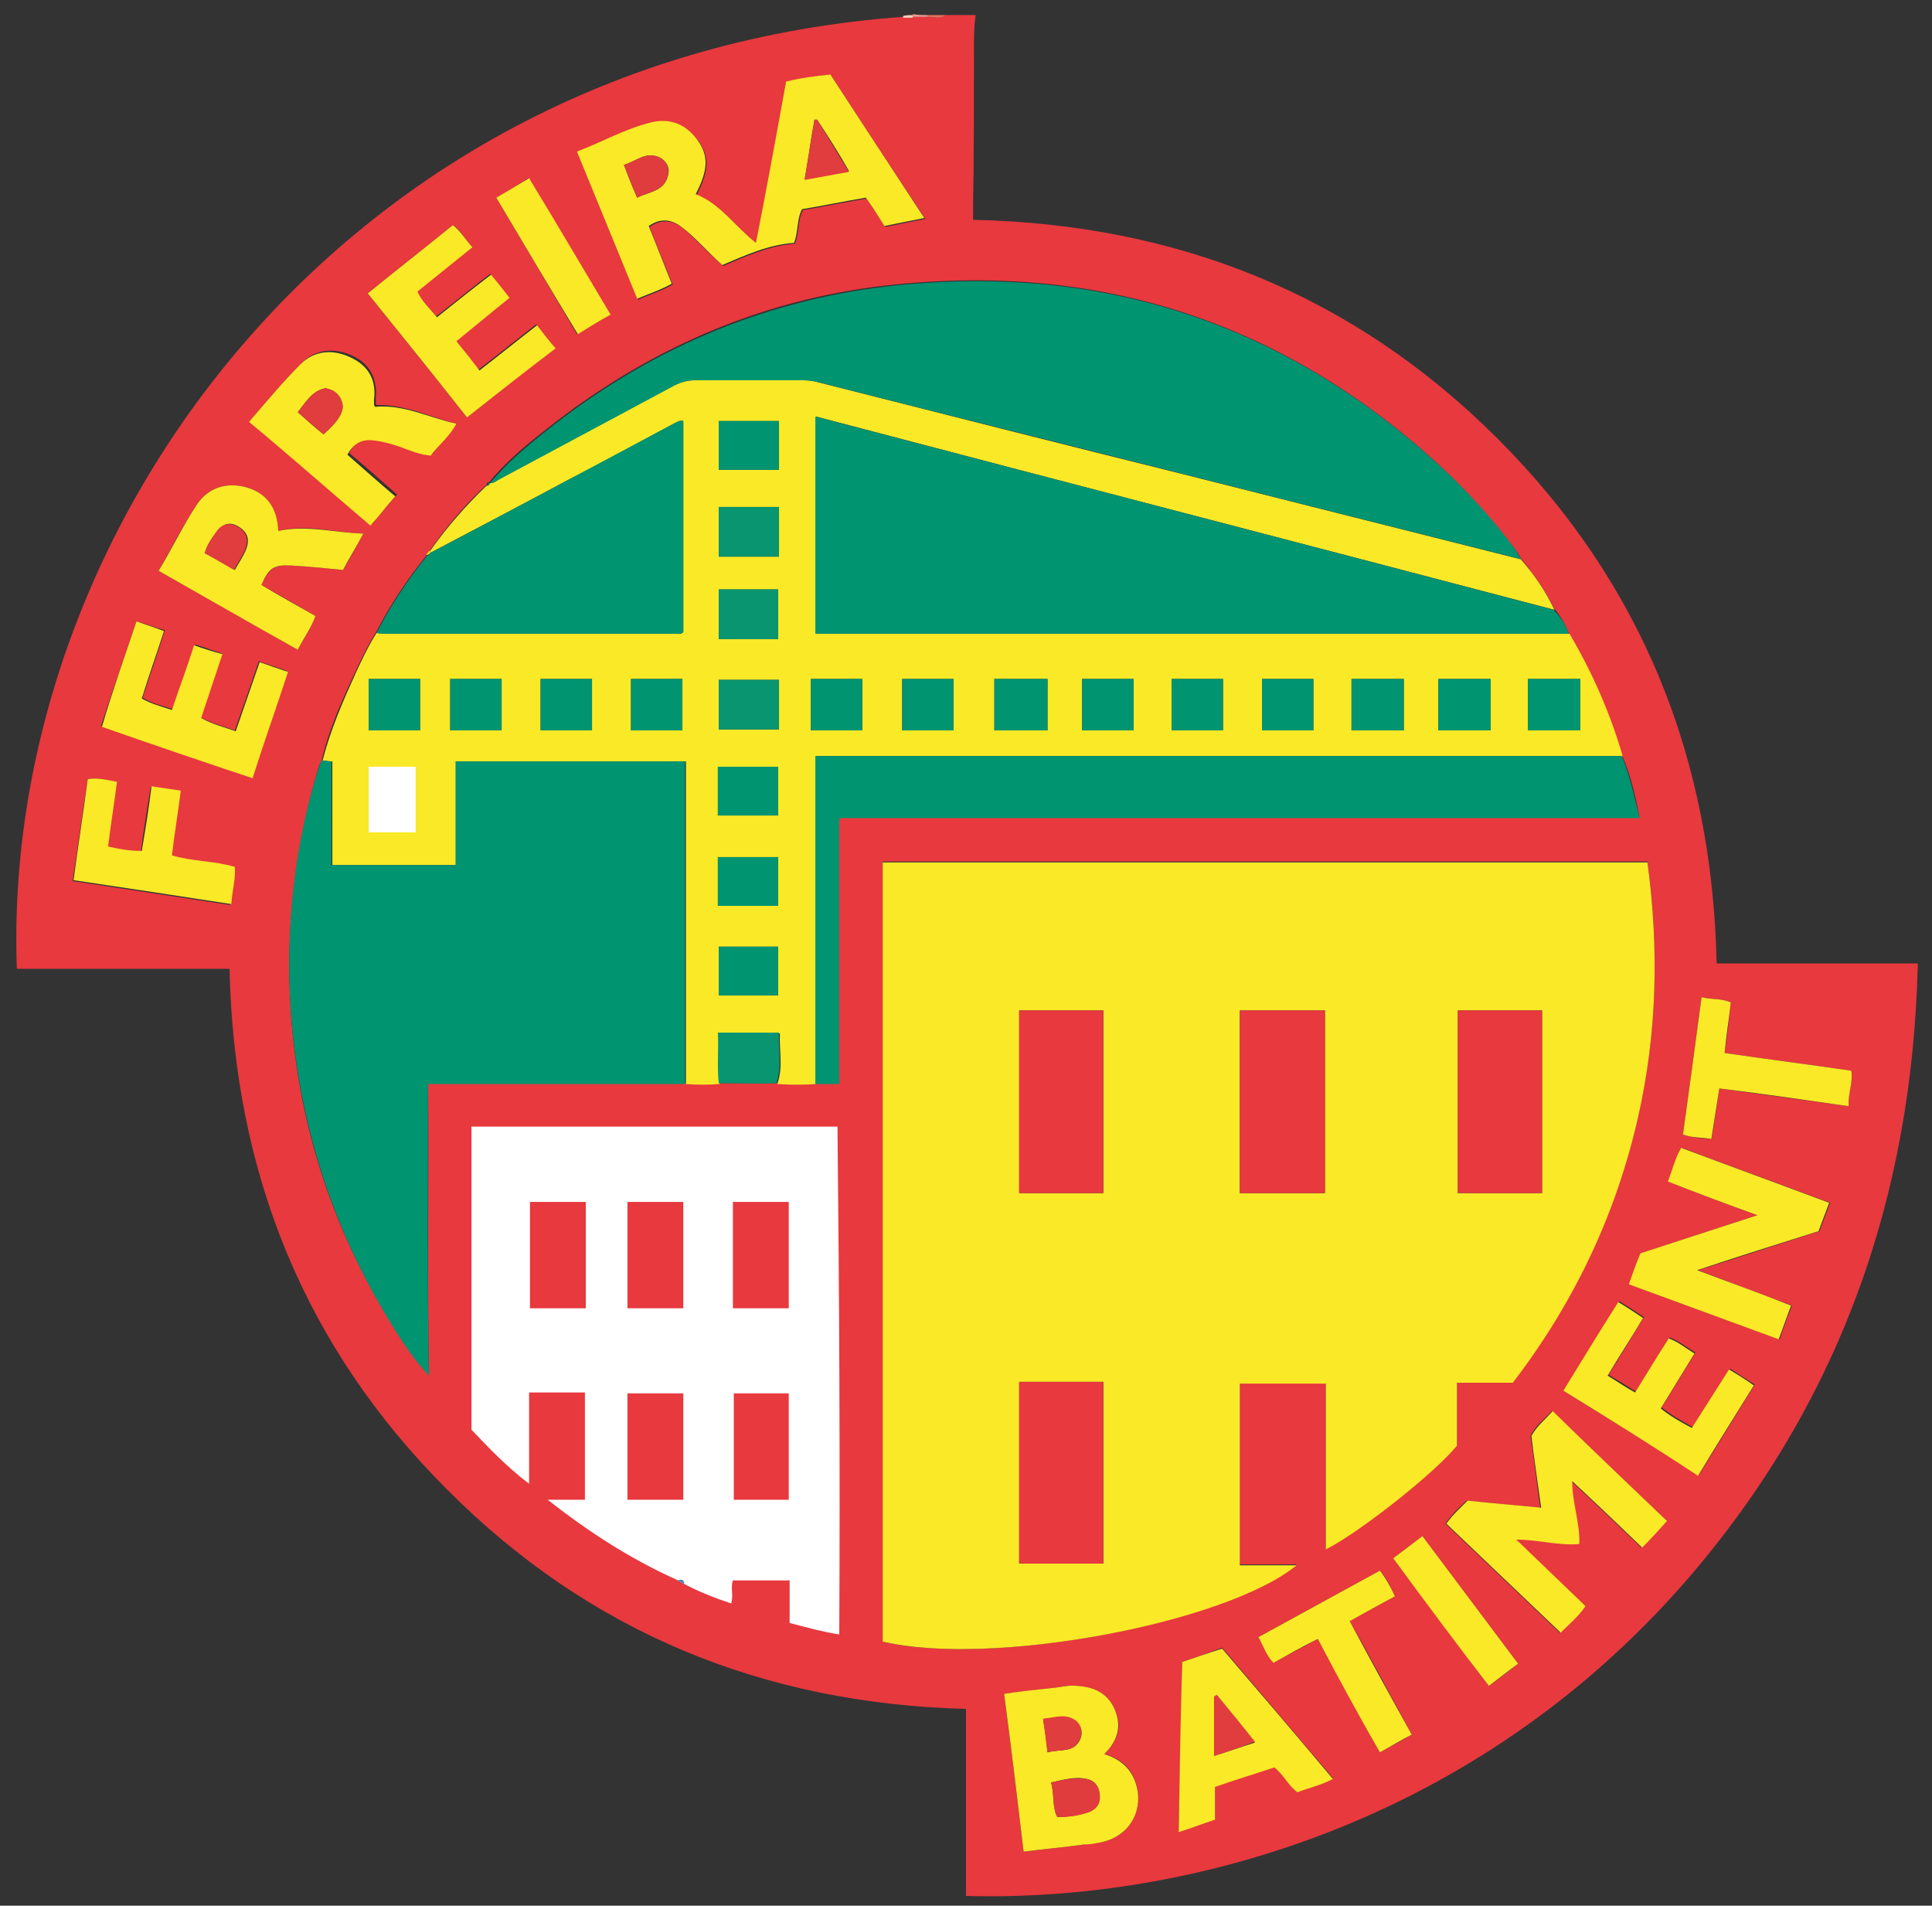 <?xml version="1.0" encoding="utf-8"?>
<!-- Generator: Adobe Illustrator 23.1.0, SVG Export Plug-In . SVG Version: 6.00 Build 0)  -->
<svg version="1.1" id="Calque_1" xmlns="http://www.w3.org/2000/svg" xmlns:xlink="http://www.w3.org/1999/xlink" x="0px" y="0px"
	 viewBox="0 0 218 215" style="enable-background:new 0 0 218 215;" xml:space="preserve">
<rect x="0" y="0" width="218" height="215" fill="#333333" stroke="none"/>
<style type="text/css">
	.st0{fill:#FFFFFF;}
	.st1{fill:#E7393E;}
	.st2{fill:#E56D5F;}
	.st3{fill:#EE9A8A;}
	.st4{fill:#F5CDC0;}
	.st5{fill:#F9E927;}
	.st6{fill:#019471;}
	.st7{fill:#089570;}
	.st8{fill:#4E82BF;}
	.st9{fill:#E1DF29;}
	.st10{fill:#069867;}
	.st11{fill:#009570;}
	.st12{fill:#E13C3E;}
	.st13{fill:#E03C3E;}
	.st14{fill:#E03D3E;}
	.st15{fill:#E13D3E;}
</style>
<g>
	<rect x="39.8" y="84.6" class="st0" width="9.9" height="9.9"/>
	<polyline class="st0" points="50.9,165.5 50.9,124.4 97.8,124.4 97.8,188 70.3,179.7 	"/>
	<path class="st1" d="M110.1,1.7c-0.2,1.2-0.2,2.4-0.2,3.6c0,6,0,12-0.1,17.9c0,0.5,0,1,0,1.6c23,0.5,42.9,8.4,59.2,24.7
		c16.3,16.3,24.2,36.1,24.7,59.2c7.5,0,15,0,22.7,0c-0.6,26.4-8.9,49.8-26.2,69.7c-23.8,27.3-56.2,36.2-81.2,35.5c0-7,0-14,0-21.1
		c-22.8-0.6-42.5-8.6-58.6-24.8c-16.1-16.1-24-35.8-24.5-58.7c-8,0-16,0-24,0C0.1,59.7,38.7,6.5,101.9,1.9c0.4,0,0.8,0,1.1,0
		c0.6,0,1.1,0,1.7,0c0.7,0,1.4,0.3,2-0.2C107.8,1.7,109,1.7,110.1,1.7z M48.1,62.7c-2.2,2.7-4.1,5.6-5.7,8.7
		c-0.9,1.4-1.6,2.9-2.3,4.4c-1.5,3.2-3,6.5-3.8,10c-0.1,0.2-0.2,0.4-0.3,0.6c-2.7,9-3.8,18.2-3.2,27.5c0.8,12.7,4.6,24.5,11.3,35.3
		c1.3,2.1,2.6,4.1,4.3,5.9c-0.2-11,0-21.9-0.1-32.9c9.8,0,19.4,0,29,0c1.3,0.1,2.5,0.1,3.8,0c2.2,0,4.4,0,6.5,0
		c1.5,0.1,2.9,0.1,4.4,0c0.8,0,1.7,0,2.7,0c0-10,0-19.9,0-30c30.2,0,60.2,0,90.3,0c-0.5-2.5-1-4.8-2-7c-1.4-4.9-3.4-9.5-6-13.8
		c-0.4-1-0.9-1.9-1.6-2.7c-1-2-2.3-3.9-3.8-5.7c-0.2-0.4-0.4-0.7-0.7-1.1c-2.7-3.5-5.6-6.7-8.8-9.7c-17.4-15.8-37.8-22.5-61.1-20.1
		c-14.2,1.4-27,6.8-38.3,15.5c-2.7,2.1-5.3,4.1-7.5,6.8l0,0c-0.2,0-0.3,0.1-0.3,0.3c-2.4,2.2-4.5,4.7-6.4,7.4
		C48.4,62.3,48.3,62.5,48.1,62.7z M77.2,178.7c1.7,0.9,3.5,1.6,5.3,2.2c0.3-0.9-0.1-1.8,0.2-2.6c2.1,0,4.2,0,6.4,0
		c0,1.7,0,3.2,0,4.8c1.9,0.5,3.7,1,5.6,1.3c0.1-19.2,0-38.2-0.2-57.3c-13.9,0-27.6,0-41.3,0c0,11.5,0,22.9,0,34.2
		c2,2.1,4,4.2,6.5,6.1c0-3.6,0-6.9,0-10.3c2.2,0,4.2,0,6.3,0c0,4.1,0,8,0,12.1c-1.3,0-2.6,0-4.2,0c4.7,3.7,9.4,6.7,14.5,9
		C76.7,178.4,77,178.6,77.2,178.7z M99.6,185.2c12.1,2.9,38.5-2,46.7-8.7c-2.3,0-4.3,0-6.4,0c0-6.9,0-13.7,0-20.5c3.3,0,6.4,0,9.7,0
		c0,6.3,0,12.5,0,18.7c3.5-1.6,12.2-8.5,14.8-11.7c0-2.2,0-4.6,0-7.1c2.2,0,4.2,0,6.3,0c6.9-9,11.6-18.9,14.1-29.8
		c2.2-9.5,2.4-19.2,1.1-28.9c-28.8,0-57.5,0-86.3,0C99.6,126.6,99.6,155.8,99.6,185.2z M93.7,8.4c-1.8,0.2-3.4,0.5-4.9,0.9
		c-1.1,6.1-2.3,12-3.4,18.2c-2.4-1.9-4-4.4-6.8-5.5c1.4-2.7,1.5-4.3,0.2-6.1c-1.3-1.8-3.2-2.5-5.2-2c-2.9,0.7-5.6,2.1-8.4,3.3
		c2.3,5.6,4.5,11.1,6.8,16.6c1.4-0.6,2.7-1,3.9-1.7c-0.9-2.2-1.8-4.4-2.6-6.5c1.3-0.9,2.5-0.8,3.7,0.1c1.6,1.3,2.9,2.9,4.6,4.3
		c2.6-1.1,5.2-2.3,8.1-2.5c0.5-1.3,0.3-2.7,0.9-3.8c2.4-0.4,4.8-0.9,7.2-1.3c0.7,1.1,1.4,2.1,2.1,3.2c1.5-0.3,2.9-0.6,4.5-0.9
		C100.7,19.1,97.2,13.8,93.7,8.4z M188.1,171.6c-4.4-4.2-8.7-8.3-13-12.4c-0.9,1-1.8,1.6-2.4,2.8c0.4,2.6,0.7,5.3,1.1,8.1
		c-2.9-0.3-5.6-0.5-8.3-0.8c-0.9,0.8-1.7,1.6-2.4,2.6c4.3,4.1,8.6,8.2,12.9,12.3c1-1,2-1.9,2.8-3c-2.6-2.5-5.1-4.9-7.8-7.5
		c2.6-0.1,4.7,0.6,7.1,0.5c0.1-2.4-0.7-4.6-0.8-7.1c2.8,2.6,5.3,5,7.9,7.5C186.3,173.6,187.1,172.6,188.1,171.6z M198.3,137.1
		c-4.6,1.5-8.9,2.9-13.1,4.3c-0.4,1.2-0.8,2.3-1.3,3.5c5.6,2.1,11.2,4.1,16.9,6.2c0.5-1.4,0.9-2.6,1.4-3.8c-3.5-1.3-6.9-2.6-10.6-4
		c4.8-1.5,9.3-3,13.7-4.4c0.4-1.1,0.8-2.1,1.2-3.2c-5.6-2.1-11.2-4.1-16.7-6.2c-0.7,1.2-1,2.5-1.5,3.8
		C191.5,134.6,194.7,135.8,198.3,137.1z M115.5,208.9c2.4-0.3,4.6-0.5,6.8-0.8c0.6-0.1,1.1-0.2,1.7-0.2c2.9-0.5,4.7-2.8,4.4-5.6
		c-0.3-2.3-1.5-3.8-3.8-4.4c1.5-1.5,2.1-3.1,1.2-5c-0.8-1.9-2.4-2.6-4.3-2.7c-0.8-0.1-1.6,0.1-2.4,0.2c-1.9,0.2-3.8,0.5-5.8,0.7
		C114.1,197.1,114.8,203,115.5,208.9z M51.5,47.8c-3.1-0.8-5.9-2.2-9-2.1c-0.1-0.1-0.1-0.1-0.1-0.2c0-0.2,0-0.4,0-0.6
		c0.2-2.2-0.7-3.9-2.7-4.8c-2-0.9-4.1-0.7-5.6,0.8c-2,2-3.9,4.3-5.8,6.5c4.6,4,9.1,7.8,13.7,11.7c0.9-1.1,1.8-2.2,2.8-3.3
		c-1.8-1.6-3.6-3.2-5.4-4.7c0.7-1.3,1.6-1.8,3-1.6c1,0.1,1.9,0.4,2.9,0.7c1.2,0.3,2.3,0.9,3.5,1C49.5,50.2,50.6,49.3,51.5,47.8z
		 M17.9,64.4c5.3,3,10.5,5.9,15.7,8.9c0.7-1.4,1.5-2.4,2-3.8c-2.1-1.2-4.1-2.4-6.1-3.5c0.8-1.8,1.4-2.3,3.3-2.2
		c2,0.1,3.9,0.3,5.9,0.5c0.8-1.3,1.5-2.6,2.3-4.1c-3.3-0.1-6.3-1.1-9.6-0.3c-0.1-2.7-1.4-4.4-3.9-5c-2.3-0.5-4.2,0.3-5.4,2.2
		C20.6,59.4,19.3,61.9,17.9,64.4z M133.4,187.5c-0.1,6.4-0.3,12.7-0.4,19.1c1.5-0.5,2.8-0.9,4.1-1.4c0-1.3,0-2.5,0-3.7
		c2.3-0.8,4.5-1.5,6.7-2.2c1.1,0.9,1.6,2.1,2.6,2.8c1.3-0.4,2.6-0.7,4-1.5c-4.2-4.9-8.3-9.8-12.5-14.7
		C136.3,186.5,134.9,187,133.4,187.5z M15.4,70.1c-1.3,3.9-2.7,7.8-4,11.8c5.7,1.9,11.4,3.9,17,5.8c1.4-4.1,2.7-8,4-12
		c-1.1-0.4-2.1-0.7-3.2-1.1c-0.9,2.7-1.8,5.2-2.7,7.8c-1.4-0.5-2.7-0.8-3.9-1.5c0.8-2.4,1.6-4.8,2.4-7.2C24,73.4,23,73,22,72.7
		c-0.9,2.5-1.7,4.9-2.5,7.3c-1.2-0.4-2.4-0.6-3.4-1.3c0.8-2.5,1.7-5,2.5-7.6C17.5,70.8,16.5,70.4,15.4,70.1z M52.7,47.1
		c3.4-2.7,6.6-5.3,9.9-7.9c-0.8-0.9-1.4-1.7-2.1-2.6c-2.2,1.7-4.3,3.4-6.5,5.1c-0.9-1.1-1.7-2.2-2.6-3.3c2.1-1.7,4-3.3,6-4.9
		c-0.8-1-1.4-1.7-2.1-2.6c-2.1,1.6-4,3.2-6.1,4.8c-0.8-1-1.7-1.8-2.2-2.9c2.1-1.7,4.1-3.3,6.2-5C52.5,27,52,26,51.1,25.4
		c-3.2,2.6-6.4,5.1-9.6,7.7C45.3,37.8,49,42.4,52.7,47.1z M176.4,156.9c5.2,3.2,10.2,6.3,15.3,9.5c2.1-3.4,4.2-6.8,6.3-10.2
		c-1-0.6-1.9-1.2-2.8-1.8c-1.4,2.2-2.8,4.4-4.2,6.6c-1.3-0.7-2.5-1.4-3.5-2.2c1.3-2.1,2.5-4.1,3.8-6.2c-1-0.6-1.8-1.3-2.9-1.7
		c-1.3,2-2.5,4-3.8,6.1c-1.1-0.7-2.1-1.3-3.1-1.9c1.4-2.2,2.7-4.4,4-6.5c-0.9-0.6-1.8-1.2-2.8-1.8
		C180.6,150.3,178.6,153.5,176.4,156.9z M9.9,87.9c-0.6,3.8-1.1,7.6-1.7,11.5c6,0.9,11.8,1.8,17.8,2.7c0.1-1.5,0.6-2.8,0.4-4.2
		c-2.3-0.6-4.8-0.6-7.1-1.3c0.4-2.5,0.7-4.8,1-7.3c-1.1-0.2-2.1-0.3-3.3-0.5c-0.4,2.5-0.8,4.9-1.1,7.3c-1.4,0-2.6-0.2-3.8-0.5
		c0.3-2.5,0.7-4.9,1-7.3C12.1,88,11.1,87.7,9.9,87.9z M148.7,184.9c2.4,4.3,4.7,8.6,7,12.8c1.3-0.7,2.4-1.3,3.6-2
		c-2.4-4.4-4.6-8.6-7-12.8c1.8-1,3.4-1.9,5.1-2.8c-0.5-1.1-0.9-2-1.7-2.9c-4.6,2.5-9.1,5-13.7,7.5c0.6,1,1,2,1.7,2.9
		C145.3,186.7,146.9,185.9,148.7,184.9z M194,122.8c4.9,0.7,9.6,1.3,14.6,2c-0.1-1.5,0.5-2.7,0.3-4c-4.8-0.7-9.5-1.3-14.3-2
		c0.3-2,0.5-3.8,0.7-5.7c-1.1-0.5-2.2-0.3-3.3-0.6c-0.7,5.3-1.4,10.4-2.1,15.5c1.1,0.4,2.2,0.4,3.2,0.5
		C193.5,126.6,193.7,124.8,194,122.8z M56,22.3c3.1,5.2,6.1,10.3,9.1,15.4c1.3-0.8,2.5-1.5,3.7-2.2c-3.1-5.2-6.1-10.3-9.2-15.4
		C58.4,20.9,57.3,21.6,56,22.3z M157.2,175.8c3.6,4.8,7.2,9.6,10.8,14.4c1.2-0.9,2.2-1.6,3.3-2.5c-3.6-4.8-7.2-9.6-10.8-14.4
		C159.3,174.2,158.3,175,157.2,175.8z"/>
	<path class="st2" d="M106.7,1.7c-0.6,0.5-1.3,0.2-2,0.2c0-0.1,0-0.2,0-0.2C105.4,1.7,106,1.7,106.7,1.7z"/>
	<path class="st3" d="M104.7,1.7c0,0.1,0,0.2,0,0.2c-0.6,0-1.1,0-1.7,0c0-0.1,0-0.2,0-0.3C103.6,1.7,104.2,1.7,104.7,1.7z"/>
	<path class="st4" d="M103,1.7c0,0.1,0,0.2,0,0.3c-0.4,0-0.8,0-1.1,0c0-0.1,0-0.2,0-0.2C102.3,1.7,102.7,1.7,103,1.7z"/>
	<path class="st5" d="M99.6,185.2c0-29.3,0-58.6,0-87.9c28.8,0,57.5,0,86.3,0c1.3,9.7,1.1,19.3-1.1,28.9
		c-2.5,10.9-7.2,20.8-14.1,29.8c-2.1,0-4.2,0-6.3,0c0,2.5,0,4.9,0,7.1c-2.6,3.2-11.3,10-14.8,11.7c0-6.2,0-12.4,0-18.7
		c-3.3,0-6.4,0-9.7,0c0,6.8,0,13.6,0,20.5c2.1,0,4.2,0,6.4,0C138.2,183.2,111.7,188.1,99.6,185.2z M149.5,134.6c0-7,0-13.8,0-20.6
		c-3.2,0-6.3,0-9.6,0c0,6.9,0,13.7,0,20.6C143.2,134.6,146.3,134.6,149.5,134.6z M174,134.6c0-7,0-13.8,0-20.6c-3.2,0-6.3,0-9.5,0
		c0,6.9,0,13.7,0,20.6C167.7,134.6,170.8,134.6,174,134.6z M124.5,134.6c0-7,0-13.8,0-20.6c-3.2,0-6.3,0-9.5,0c0,6.9,0,13.7,0,20.6
		C118.2,134.6,121.3,134.6,124.5,134.6z M115,176.4c3.2,0,6.3,0,9.5,0c0-6.9,0-13.7,0-20.5c-3.2,0-6.3,0-9.5,0
		C115,162.8,115,169.5,115,176.4z"/>
	<path class="st5" d="M48.5,62.2c1.9-2.7,4-5.1,6.4-7.4c0.2,0,0.3,0,0.3-0.3l0,0c0.5,0.1,0.8-0.3,1.2-0.5c6.5-3.5,13.1-7,19.6-10.5
		c0.8-0.4,1.5-0.6,2.4-0.6c4,0,8.1,0,12.1,0c0.6,0,1.1,0,1.7,0.2c13.8,3.5,27.6,7,41.3,10.4c12.7,3.2,25.4,6.4,38.1,9.6
		c1.5,1.7,2.8,3.6,3.8,5.7c-27.8-7.3-55.6-14.5-83.3-21.8c0,8.3,0,16.4,0,24.5c0.7,0,1.2,0,1.8,0c27.3,0,54.5,0,81.8,0
		c0.5,0,0.9,0,1.4,0c2.6,4.4,4.6,9,6,13.8c-30.3,0-60.5,0-91,0c0,12.5,0,24.7,0,37c-1.5,0.1-2.9,0.1-4.4,0c0.7-1.9,0.2-3.8,0.3-5.7
		c-2.4,0-4.6,0-6.9,0c0.1,2-0.1,3.8,0.1,5.7c-1.3,0.1-2.5,0.1-3.8,0c0-12.1,0-24.2,0-36.4c-8.7,0-17.2,0-25.9,0c0,3.9,0,7.8,0,11.7
		c-4.7,0-9.3,0-14,0c0-3.9,0-7.8,0-11.7c-0.5,0-0.8-0.1-1.1-0.1c0.9-3.5,2.3-6.7,3.8-10c0.7-1.5,1.4-3,2.3-4.4
		c0.3,0,0.6,0.1,0.8,0.1c11,0,21.9,0,32.9,0c0.3,0,0.7,0.1,0.9-0.2c0-7.9,0-15.9,0-23.8c-0.4-0.1-0.6,0.1-0.9,0.2
		c-4.1,2.2-8.1,4.4-12.2,6.5c-5.2,2.8-10.4,5.5-15.5,8.2C48.5,62.4,48.5,62.3,48.5,62.2z M46.9,93.9c0-2.6,0-4.9,0-7.4
		c-1.8,0-3.6,0-5.3,0c0,2.5,0,4.9,0,7.4C43.5,93.9,45.2,93.9,46.9,93.9z M87.9,62.8c0-1.9,0-3.7,0-5.6c-2.3,0-4.5,0-6.8,0
		c0,1.9,0,3.7,0,5.6C83.3,62.8,85.5,62.8,87.9,62.8z M87.8,72.1c0-2,0-3.8,0-5.6c-2.3,0-4.5,0-6.7,0c0,1.9,0,3.7,0,5.6
		C83.4,72.1,85.6,72.1,87.8,72.1z M81.1,76.7c0,2,0,3.8,0,5.6c2.3,0,4.5,0,6.8,0c0-1.9,0-3.7,0-5.6C85.5,76.7,83.4,76.7,81.1,76.7z
		 M81,92c2.3,0,4.6,0,6.8,0c0-1.9,0-3.7,0-5.5c-2.3,0-4.5,0-6.8,0C81,88.4,81,90.1,81,92z M81.1,106.8c0,1.9,0,3.7,0,5.5
		c2.3,0,4.5,0,6.7,0c0-1.9,0-3.7,0-5.5C85.5,106.8,83.4,106.8,81.1,106.8z M87.9,47.5c-2.3,0-4.6,0-6.8,0c0,1.9,0,3.7,0,5.5
		c2.3,0,4.5,0,6.8,0C87.9,51.2,87.9,49.4,87.9,47.5z M81,102.2c2.4,0,4.6,0,6.8,0c0-1.9,0-3.7,0-5.5c-2.3,0-4.6,0-6.8,0
		C81,98.5,81,100.3,81,102.2z M172.4,82.4c2,0,4,0,5.9,0c0-2,0-3.9,0-5.8c-2,0-3.9,0-5.9,0C172.4,78.5,172.4,80.4,172.4,82.4z
		 M162.3,76.6c0,2,0,3.9,0,5.8c2,0,3.9,0,5.9,0c0-2,0-3.9,0-5.8C166.2,76.6,164.3,76.6,162.3,76.6z M118.2,76.6c-2,0-4,0-6,0
		c0,2,0,3.9,0,5.8c2,0,4,0,6,0C118.2,80.4,118.2,78.6,118.2,76.6z M50.8,82.4c2,0,3.9,0,5.8,0c0-2,0-3.9,0-5.8c-2,0-3.9,0-5.8,0
		C50.8,78.6,50.8,80.4,50.8,82.4z M158.4,76.6c-2.1,0-4,0-5.9,0c0,2,0,3.9,0,5.8c2,0,3.9,0,5.9,0C158.4,80.4,158.4,78.6,158.4,76.6z
		 M148.2,82.4c0-2,0-3.9,0-5.8c-2,0-3.9,0-5.8,0c0,2,0,3.9,0,5.8C144.4,82.4,146.3,82.4,148.2,82.4z M122.1,76.6c0,2,0,3.9,0,5.8
		c2,0,3.9,0,5.8,0c0-2,0-3.8,0-5.8C125.9,76.6,124,76.6,122.1,76.6z M132.2,82.4c2,0,3.9,0,5.8,0c0-2,0-3.9,0-5.8c-2,0-3.9,0-5.8,0
		C132.2,78.5,132.2,80.4,132.2,82.4z M107.6,76.6c-2,0-3.9,0-5.8,0c0,2,0,3.9,0,5.8c2,0,3.9,0,5.8,0
		C107.6,80.5,107.6,78.6,107.6,76.6z M47.4,76.6c-1.9,0-3.9,0-5.8,0c0,1.9,0,3.8,0,5.8c2,0,3.9,0,5.8,0
		C47.4,80.5,47.4,78.6,47.4,76.6z M97.3,82.4c0-2,0-3.9,0-5.8c-2,0-3.9,0-5.8,0c0,2,0,3.9,0,5.8C93.5,82.4,95.4,82.4,97.3,82.4z
		 M71.2,76.6c0,2,0,3.9,0,5.8c2,0,3.9,0,5.8,0c0-2,0-3.9,0-5.8C75,76.6,73.1,76.6,71.2,76.6z M66.8,82.4c0-2,0-3.9,0-5.8
		c-2,0-3.9,0-5.8,0c0,2,0,3.9,0,5.8C63,82.4,64.9,82.4,66.8,82.4z"/>
	<path class="st6" d="M36.3,85.8c0.3,0,0.7,0.1,1.1,0.1c0,3.9,0,7.8,0,11.7c4.7,0,9.2,0,14,0c0-3.9,0-7.8,0-11.7
		c8.7,0,17.2,0,25.9,0c0,12.1,0,24.2,0,36.4c-9.6,0-19.2,0-29,0c0,11-0.1,22,0.1,32.9c-1.7-1.8-3-3.8-4.3-5.9
		c-6.6-10.8-10.4-22.6-11.3-35.3c-0.6-9.4,0.4-18.6,3.2-27.5C36.1,86.2,36.2,86,36.3,85.8z"/>
	<path class="st6" d="M171.7,63.1c-12.7-3.2-25.4-6.4-38.1-9.6c-13.8-3.5-27.6-6.9-41.3-10.4c-0.6-0.1-1.1-0.2-1.7-0.2
		c-4,0-8.1,0-12.1,0c-0.9,0-1.6,0.2-2.4,0.6c-6.5,3.5-13.1,7-19.6,10.5c-0.4,0.2-0.7,0.5-1.2,0.5c2.2-2.6,4.8-4.7,7.5-6.8
		c11.3-8.7,24.1-14,38.3-15.5c23.3-2.4,43.7,4.3,61.1,20.1c3.2,2.9,6.2,6.2,8.8,9.7C171.2,62.4,171.4,62.8,171.7,63.1z"/>
	<path class="st6" d="M177,71.5c-0.5,0-0.9,0-1.4,0c-27.3,0-54.5,0-81.8,0c-0.6,0-1.1,0-1.8,0c0-8.1,0-16.2,0-24.5
		c27.8,7.3,55.6,14.5,83.3,21.8C176.1,69.6,176.7,70.5,177,71.5z"/>
	<path class="st6" d="M92,122.3c0-12.2,0-24.4,0-37c30.5,0,60.8,0,91,0c0.9,2.2,1.4,4.5,2,7c-30.1,0-60.2,0-90.3,0c0,10,0,19.9,0,30
		C93.7,122.3,92.9,122.3,92,122.3z"/>
	<path class="st6" d="M48.5,62.4c5.2-2.7,10.4-5.5,15.5-8.2c4.1-2.2,8.1-4.3,12.2-6.5c0.2-0.1,0.5-0.3,0.9-0.2c0,7.9,0,15.9,0,23.8
		c-0.3,0.3-0.6,0.2-0.9,0.2c-11,0-21.9,0-32.9,0c-0.3,0-0.6,0-0.8-0.1c1.6-3.1,3.5-6,5.7-8.7C48.3,62.7,48.5,62.6,48.5,62.4z"/>
	<path class="st5" d="M93.7,8.4c3.5,5.4,7,10.7,10.6,16.2c-1.6,0.3-3,0.6-4.5,0.9c-0.7-1.1-1.3-2.1-2.1-3.2
		c-2.4,0.4-4.8,0.9-7.2,1.3c-0.6,1.1-0.4,2.5-0.9,3.8c-2.9,0.2-5.5,1.4-8.1,2.5c-1.6-1.4-2.9-3-4.6-4.3c-1.2-0.9-2.4-1-3.7-0.1
		c0.9,2.2,1.7,4.3,2.6,6.5c-1.2,0.7-2.5,1.1-3.9,1.7c-2.3-5.6-4.5-11-6.8-16.6c2.9-1.1,5.5-2.6,8.4-3.3c2.1-0.5,3.9,0.2,5.2,2
		c1.3,1.8,1.2,3.4-0.2,6.1c2.8,1.1,4.4,3.6,6.8,5.5c1.2-6.1,2.3-12.1,3.4-18.2C90.3,8.8,91.9,8.6,93.7,8.4z M92.2,13.5
		c-0.1,0-0.2,0-0.3,0c-0.4,2.2-0.7,4.4-1.1,6.7c1.7-0.3,3.3-0.6,5-0.9C94.6,17.2,93.4,15.3,92.2,13.5z M71.9,22.3
		c1.4-0.7,3.1-0.7,3.5-2.6c0.2-0.8-0.2-1.5-0.9-1.9c-1.6-0.8-2.7,0.4-4.1,0.8C70.9,19.9,71.3,21,71.9,22.3z"/>
	<path class="st5" d="M188.1,171.6c-0.9,1-1.8,2-2.8,3c-2.6-2.5-5.1-4.9-7.9-7.5c0,2.5,0.9,4.7,0.8,7.1c-2.4,0.2-4.6-0.5-7.1-0.5
		c2.7,2.6,5.2,5,7.8,7.5c-0.8,1.2-1.8,2-2.8,3c-4.3-4.1-8.6-8.2-12.9-12.3c0.7-1,1.6-1.8,2.4-2.6c2.7,0.3,5.4,0.5,8.3,0.8
		c-0.4-2.9-0.8-5.5-1.1-8.1c0.6-1.1,1.5-1.8,2.4-2.8C179.4,163.3,183.7,167.4,188.1,171.6z"/>
	<path class="st5" d="M198.3,137.1c-3.6-1.3-6.8-2.5-10.1-3.8c0.5-1.3,0.8-2.6,1.5-3.8c5.6,2.1,11.1,4.1,16.7,6.2
		c-0.4,1.1-0.8,2.1-1.2,3.2c-4.4,1.4-8.9,2.8-13.7,4.4c3.7,1.4,7.1,2.6,10.6,4c-0.5,1.3-0.9,2.5-1.4,3.8c-5.7-2.1-11.2-4.1-16.9-6.2
		c0.4-1.2,0.8-2.3,1.3-3.5C189.4,140,193.7,138.6,198.3,137.1z"/>
	<path class="st5" d="M115.5,208.9c-0.7-5.9-1.4-11.8-2.2-17.8c2-0.3,3.9-0.5,5.8-0.7c0.8-0.1,1.6-0.3,2.4-0.2
		c1.9,0.1,3.5,0.8,4.3,2.7c0.8,1.9,0.3,3.5-1.2,5c2.3,0.7,3.5,2.2,3.8,4.4c0.3,2.8-1.5,5.1-4.4,5.6c-0.6,0.1-1.1,0.2-1.7,0.2
		C120.1,208.4,117.9,208.6,115.5,208.9z M119.3,205c1.2,0,2.3-0.2,3.4-0.5c0.9-0.3,1.4-0.9,1.4-1.9c-0.1-1-0.5-1.7-1.5-1.9
		c-1.3-0.3-2.6,0.1-4,0.4C119,202.5,118.7,203.8,119.3,205z M118.2,197.7c1.5-0.4,3,0.1,3.7-1.5c0.3-0.7,0.1-1.5-0.4-1.9
		c-1.1-1-2.4-0.4-3.8-0.3C117.9,195.2,118.1,196.4,118.2,197.7z"/>
	<path class="st5" d="M51.5,47.8c-0.8,1.5-2,2.4-2.9,3.6c-1.3-0.1-2.4-0.6-3.5-1c-0.9-0.3-1.9-0.6-2.9-0.7c-1.3-0.2-2.3,0.3-3,1.6
		c1.7,1.5,3.5,3.1,5.4,4.7c-1,1.1-1.8,2.2-2.8,3.3c-4.6-3.9-9-7.8-13.7-11.7c1.9-2.2,3.8-4.5,5.8-6.5c1.6-1.6,3.7-1.7,5.6-0.8
		c2,0.9,3,2.5,2.7,4.8c0,0.2,0,0.4,0,0.6c0,0,0.1,0.1,0.1,0.2C45.6,45.6,48.3,47.1,51.5,47.8z M36.5,49c1.7-1.5,2.4-2.6,2.1-3.6
		c-0.3-1-1-1.4-1.9-1.6c-1.5,0.3-2.2,1.6-3.1,2.7C34.6,47.4,35.5,48.2,36.5,49z"/>
	<path class="st5" d="M17.9,64.4c1.5-2.5,2.7-5,4.2-7.3c1.2-1.9,3.1-2.7,5.4-2.2c2.5,0.6,3.8,2.3,3.9,5c3.2-0.7,6.3,0.2,9.6,0.3
		c-0.8,1.5-1.6,2.8-2.3,4.1c-2-0.2-4-0.4-5.9-0.5c-1.9-0.1-2.5,0.3-3.3,2.2c2,1.2,4,2.3,6.1,3.5c-0.5,1.4-1.3,2.4-2,3.8
		C28.4,70.4,23.2,67.4,17.9,64.4z M23.1,62.4c1.1,0.6,2.2,1.2,3.4,1.9c0.5-0.9,1-1.6,1.3-2.4c0.4-1.1,0.1-1.9-0.9-2.5
		c-1-0.6-1.8-0.3-2.4,0.6C23.9,60.7,23.4,61.4,23.1,62.4z"/>
	<path class="st5" d="M133.4,187.5c1.5-0.5,2.9-1,4.5-1.5c4.2,4.9,8.3,9.7,12.5,14.7c-1.3,0.7-2.7,1-4,1.5c-1-0.7-1.5-1.9-2.6-2.8
		c-2.1,0.7-4.4,1.4-6.7,2.2c0,1.2,0,2.4,0,3.7c-1.3,0.4-2.5,0.9-4.1,1.4C133.1,200.2,133.2,193.9,133.4,187.5z M137,198.1
		c1.6-0.5,3-1,4.6-1.5c-1.5-1.9-2.9-3.6-4.3-5.3c-0.1,0.1-0.2,0.1-0.3,0.2C137,193.6,137,195.7,137,198.1z"/>
	<path class="st5" d="M15.4,70.1c1.1,0.4,2.1,0.7,3.1,1.1c-0.8,2.5-1.7,5-2.5,7.6c1,0.6,2.2,0.9,3.4,1.3c0.8-2.4,1.7-4.8,2.5-7.3
		c1.1,0.4,2.1,0.7,3.2,1c-0.8,2.4-1.6,4.8-2.4,7.2c1.2,0.7,2.5,1,3.9,1.5c0.9-2.6,1.8-5.2,2.7-7.8c1.1,0.4,2,0.7,3.2,1.1
		c-1.3,4-2.7,7.9-4,12c-5.7-1.9-11.3-3.8-17-5.8C12.7,77.9,14.1,74,15.4,70.1z"/>
	<path class="st5" d="M52.7,47.1c-3.7-4.7-7.4-9.3-11.2-14c3.2-2.6,6.4-5.1,9.6-7.7c0.9,0.7,1.4,1.6,2.2,2.5c-2.1,1.7-4.1,3.3-6.2,5
		c0.5,1.1,1.4,1.9,2.2,2.9c2-1.6,4-3.2,6.1-4.8c0.7,0.8,1.3,1.6,2.1,2.6c-2,1.6-3.9,3.2-6,4.9c0.9,1.1,1.7,2.1,2.6,3.3
		c2.2-1.7,4.3-3.4,6.5-5.1c0.7,0.9,1.3,1.7,2.1,2.6C59.4,41.8,56.1,44.4,52.7,47.1z"/>
	<path class="st5" d="M176.4,156.9c2.1-3.4,4.1-6.7,6.2-10c1,0.6,1.9,1.2,2.8,1.8c-1.3,2.2-2.7,4.3-4,6.5c1,0.6,2,1.3,3.1,1.9
		c1.3-2.1,2.5-4.1,3.8-6.1c1.1,0.4,1.9,1.1,2.9,1.7c-1.3,2.1-2.5,4.1-3.8,6.2c1.1,0.9,2.2,1.5,3.5,2.2c1.4-2.2,2.8-4.4,4.2-6.6
		c1,0.6,1.8,1.1,2.8,1.8c-2.1,3.4-4.2,6.7-6.3,10.2C186.6,163.2,181.6,160.1,176.4,156.9z"/>
	<path class="st5" d="M9.9,87.9c1.2-0.2,2.1,0.1,3.3,0.3c-0.3,2.4-0.7,4.8-1,7.3c1.3,0.3,2.4,0.5,3.8,0.5c0.4-2.4,0.8-4.8,1.1-7.3
		c1.1,0.2,2.1,0.3,3.3,0.5c-0.3,2.4-0.7,4.8-1,7.3c2.3,0.7,4.7,0.6,7.1,1.3c0.1,1.4-0.3,2.7-0.4,4.2c-5.9-0.9-11.7-1.8-17.8-2.7
		C8.8,95.5,9.4,91.7,9.9,87.9z"/>
	<path class="st5" d="M148.7,184.9c-1.8,0.9-3.4,1.8-5,2.7c-0.8-0.8-1.1-1.8-1.7-2.9c4.6-2.5,9.1-5,13.7-7.5
		c0.7,0.9,1.2,1.8,1.7,2.9c-1.7,0.9-3.3,1.8-5.1,2.8c2.3,4.3,4.6,8.5,7,12.8c-1.2,0.6-2.3,1.3-3.6,2
		C153.3,193.5,151,189.3,148.7,184.9z"/>
	<path class="st5" d="M194,122.8c-0.3,2-0.6,3.8-0.9,5.7c-1.1-0.2-2.1-0.1-3.2-0.5c0.7-5.1,1.4-10.2,2.1-15.5
		c1.1,0.3,2.2,0.1,3.3,0.6c-0.2,1.8-0.5,3.6-0.7,5.7c4.8,0.7,9.5,1.3,14.3,2c0.2,1.4-0.4,2.6-0.3,4
		C203.7,124.1,198.9,123.4,194,122.8z"/>
	<path class="st5" d="M56,22.3c1.2-0.7,2.4-1.4,3.7-2.2c3.1,5.1,6.1,10.2,9.2,15.4c-1.3,0.7-2.4,1.4-3.7,2.2
		C62.1,32.6,59.1,27.5,56,22.3z"/>
	<path class="st5" d="M157.2,175.8c1.1-0.8,2.1-1.6,3.3-2.5c3.6,4.8,7.2,9.6,10.8,14.4c-1.1,0.8-2.1,1.6-3.3,2.5
		C164.3,185.4,160.8,180.7,157.2,175.8z"/>
	<path class="st7" d="M81.1,122.2c-0.2-1.9,0-3.7-0.1-5.7c2.3,0,4.6,0,6.9,0c-0.1,2,0.4,3.8-0.3,5.7
		C85.5,122.3,83.3,122.2,81.1,122.2z"/>
	<path class="st8" d="M76.4,178.3c0.4-0.1,0.8-0.2,0.8,0.4C77,178.6,76.7,178.4,76.4,178.3z"/>
	<path class="st9" d="M48.5,62.4c-0.1,0.2-0.2,0.2-0.4,0.2c0.1-0.2,0.3-0.4,0.4-0.5C48.5,62.3,48.5,62.4,48.5,62.4z"/>
	<path class="st10" d="M55.3,54.5c0,0.2-0.2,0.3-0.3,0.3C55,54.6,55.1,54.5,55.3,54.5z"/>
	<path class="st1" d="M149.5,134.6c-3.2,0-6.3,0-9.6,0c0-6.9,0-13.7,0-20.6c3.2,0,6.3,0,9.6,0C149.5,120.8,149.5,127.6,149.5,134.6z
		"/>
	<path class="st1" d="M174,134.6c-3.2,0-6.3,0-9.5,0c0-6.9,0-13.7,0-20.6c3.2,0,6.2,0,9.5,0C174,120.8,174,127.6,174,134.6z"/>
	<path class="st1" d="M124.5,134.6c-3.2,0-6.3,0-9.5,0c0-6.9,0-13.7,0-20.6c3.2,0,6.3,0,9.5,0C124.5,120.8,124.5,127.6,124.5,134.6z
		"/>
	<path class="st1" d="M115,176.4c0-6.9,0-13.7,0-20.5c3.2,0,6.3,0,9.5,0c0,6.8,0,13.6,0,20.5C121.3,176.4,118.2,176.4,115,176.4z"/>
	<path class="st7" d="M87.9,62.8c-2.3,0-4.5,0-6.8,0c0-1.9,0-3.7,0-5.6c2.2,0,4.5,0,6.8,0C87.9,59.1,87.9,60.9,87.9,62.8z"/>
	<path class="st7" d="M87.8,72.1c-2.2,0-4.4,0-6.7,0c0-1.8,0-3.7,0-5.6c2.2,0,4.4,0,6.7,0C87.8,68.3,87.8,70.1,87.8,72.1z"/>
	<path class="st7" d="M81.1,76.7c2.3,0,4.5,0,6.8,0c0,1.8,0,3.6,0,5.6c-2.2,0-4.4,0-6.8,0C81.1,80.5,81.1,78.7,81.1,76.7z"/>
	<path class="st11" d="M81,92c0-1.9,0-3.6,0-5.5c2.3,0,4.5,0,6.8,0c0,1.8,0,3.6,0,5.5C85.6,92,83.4,92,81,92z"/>
	<path class="st11" d="M81.1,106.8c2.3,0,4.4,0,6.7,0c0,1.8,0,3.6,0,5.5c-2.2,0-4.4,0-6.7,0C81.1,110.6,81.1,108.8,81.1,106.8z"/>
	<path class="st11" d="M87.9,47.5c0,1.9,0,3.7,0,5.5c-2.3,0-4.5,0-6.8,0c0-1.8,0-3.6,0-5.5C83.3,47.5,85.6,47.5,87.9,47.5z"/>
	<path class="st11" d="M81,102.2c0-1.9,0-3.6,0-5.5c2.3,0,4.5,0,6.8,0c0,1.8,0,3.6,0,5.5C85.6,102.2,83.4,102.2,81,102.2z"/>
	<path class="st11" d="M172.4,82.4c0-1.9,0-3.8,0-5.8c2,0,3.9,0,5.9,0c0,1.9,0,3.8,0,5.8C176.4,82.4,174.4,82.4,172.4,82.4z"/>
	<path class="st11" d="M162.3,76.6c2,0,3.9,0,5.9,0c0,1.9,0,3.8,0,5.8c-1.9,0-3.9,0-5.9,0C162.3,80.5,162.3,78.6,162.3,76.6z"/>
	<path class="st11" d="M118.2,76.6c0,2,0,3.9,0,5.8c-2,0-3.9,0-6,0c0-1.9,0-3.8,0-5.8C114.3,76.6,116.2,76.6,118.2,76.6z"/>
	<path class="st6" d="M50.8,82.4c0-2,0-3.8,0-5.8c2,0,3.9,0,5.8,0c0,1.9,0,3.8,0,5.8C54.8,82.4,52.8,82.4,50.8,82.4z"/>
	<path class="st6" d="M158.4,76.6c0,2,0,3.8,0,5.8c-1.9,0-3.9,0-5.9,0c0-1.9,0-3.8,0-5.8C154.5,76.6,156.4,76.6,158.4,76.6z"/>
	<path class="st6" d="M148.2,82.4c-2,0-3.8,0-5.8,0c0-1.9,0-3.8,0-5.8c1.9,0,3.8,0,5.8,0C148.2,78.5,148.2,80.4,148.2,82.4z"/>
	<path class="st6" d="M122.1,76.6c2,0,3.9,0,5.8,0c0,1.9,0,3.8,0,5.8c-1.9,0-3.8,0-5.8,0C122.1,80.5,122.1,78.6,122.1,76.6z"/>
	<path class="st6" d="M132.2,82.4c0-2,0-3.9,0-5.8c2,0,3.9,0,5.8,0c0,1.9,0,3.8,0,5.8C136.1,82.4,134.2,82.4,132.2,82.4z"/>
	<path class="st6" d="M107.6,76.6c0,2,0,3.8,0,5.8c-2,0-3.9,0-5.8,0c0-1.9,0-3.8,0-5.8C103.6,76.6,105.5,76.6,107.6,76.6z"/>
	<path class="st6" d="M47.4,76.6c0,2,0,3.8,0,5.8c-2,0-3.9,0-5.8,0c0-1.9,0-3.8,0-5.8C43.5,76.6,45.5,76.6,47.4,76.6z"/>
	<path class="st6" d="M97.3,82.4c-1.9,0-3.8,0-5.8,0c0-1.9,0-3.8,0-5.8c1.9,0,3.8,0,5.8,0C97.3,78.5,97.3,80.4,97.3,82.4z"/>
	<path class="st6" d="M71.2,76.6c2,0,3.9,0,5.8,0c0,1.9,0,3.8,0,5.8c-2,0-3.9,0-5.8,0C71.2,80.5,71.2,78.6,71.2,76.6z"/>
	<path class="st6" d="M66.8,82.4c-1.9,0-3.8,0-5.8,0c0-1.9,0-3.8,0-5.8c1.9,0,3.8,0,5.8,0C66.8,78.5,66.8,80.4,66.8,82.4z"/>
	<path class="st1" d="M89,169.2c-2.2,0-4.1,0-6.2,0c0-4,0-8,0-12c2,0,4,0,6.2,0C89,161.1,89,165.1,89,169.2z"/>
	<path class="st1" d="M77.1,169.2c-2.1,0-4.1,0-6.3,0c0-4,0-8,0-12c2.1,0,4.1,0,6.3,0C77.1,161.1,77.1,165.1,77.1,169.2z"/>
	<path class="st1" d="M89,135.6c0,4,0,8,0,12c-2.1,0-4.1,0-6.3,0c0-4,0-7.9,0-12C84.8,135.6,86.8,135.6,89,135.6z"/>
	<path class="st1" d="M77.1,135.6c0,4,0,8,0,12c-2.1,0-4.2,0-6.3,0c0-4,0-8,0-12C73,135.6,75,135.6,77.1,135.6z"/>
	<path class="st1" d="M66.1,135.6c0,4.1,0,8,0,12c-2.1,0-4.2,0-6.3,0c0-4,0-8,0-12C61.9,135.6,64,135.6,66.1,135.6z"/>
	<path class="st12" d="M92.2,13.5c1.2,1.9,2.3,3.8,3.6,5.9c-1.8,0.3-3.3,0.6-5,0.9c0.4-2.4,0.7-4.5,1.1-6.7
		C92,13.5,92.1,13.5,92.2,13.5z"/>
	<path class="st13" d="M71.9,22.3c-0.5-1.2-1-2.4-1.5-3.7c1.4-0.4,2.6-1.6,4.1-0.8c0.7,0.4,1,1.1,0.9,1.9
		C75,21.6,73.2,21.6,71.9,22.3z"/>
	<path class="st13" d="M119.3,205c-0.6-1.2-0.3-2.5-0.7-3.9c1.4-0.3,2.6-0.6,4-0.4c1,0.2,1.5,1,1.5,1.9c0.1,0.9-0.4,1.6-1.4,1.9
		C121.6,204.9,120.5,205,119.3,205z"/>
	<path class="st14" d="M118.2,197.7c-0.2-1.3-0.3-2.5-0.5-3.8c1.3-0.1,2.6-0.7,3.8,0.3c0.5,0.5,0.7,1.2,0.4,1.9
		C121.3,197.8,119.7,197.3,118.2,197.7z"/>
	<path class="st12" d="M36.5,49c-0.9-0.8-1.9-1.6-2.9-2.5c0.9-1.1,1.6-2.4,3.1-2.7c0.9,0.1,1.6,0.6,1.9,1.6
		C38.9,46.4,38.2,47.5,36.5,49z"/>
	<path class="st12" d="M23.1,62.4c0.3-1,0.8-1.7,1.3-2.4c0.6-0.9,1.5-1.1,2.4-0.6c1,0.6,1.3,1.4,0.9,2.5c-0.3,0.8-0.8,1.5-1.3,2.4
		C25.2,63.6,24.2,63,23.1,62.4z"/>
	<path class="st15" d="M137,198.1c0-2.4,0-4.5,0-6.7c0.1-0.1,0.2-0.1,0.3-0.2c1.4,1.7,2.8,3.4,4.3,5.3
		C140,197.1,138.6,197.6,137,198.1z"/>
</g>
</svg>
